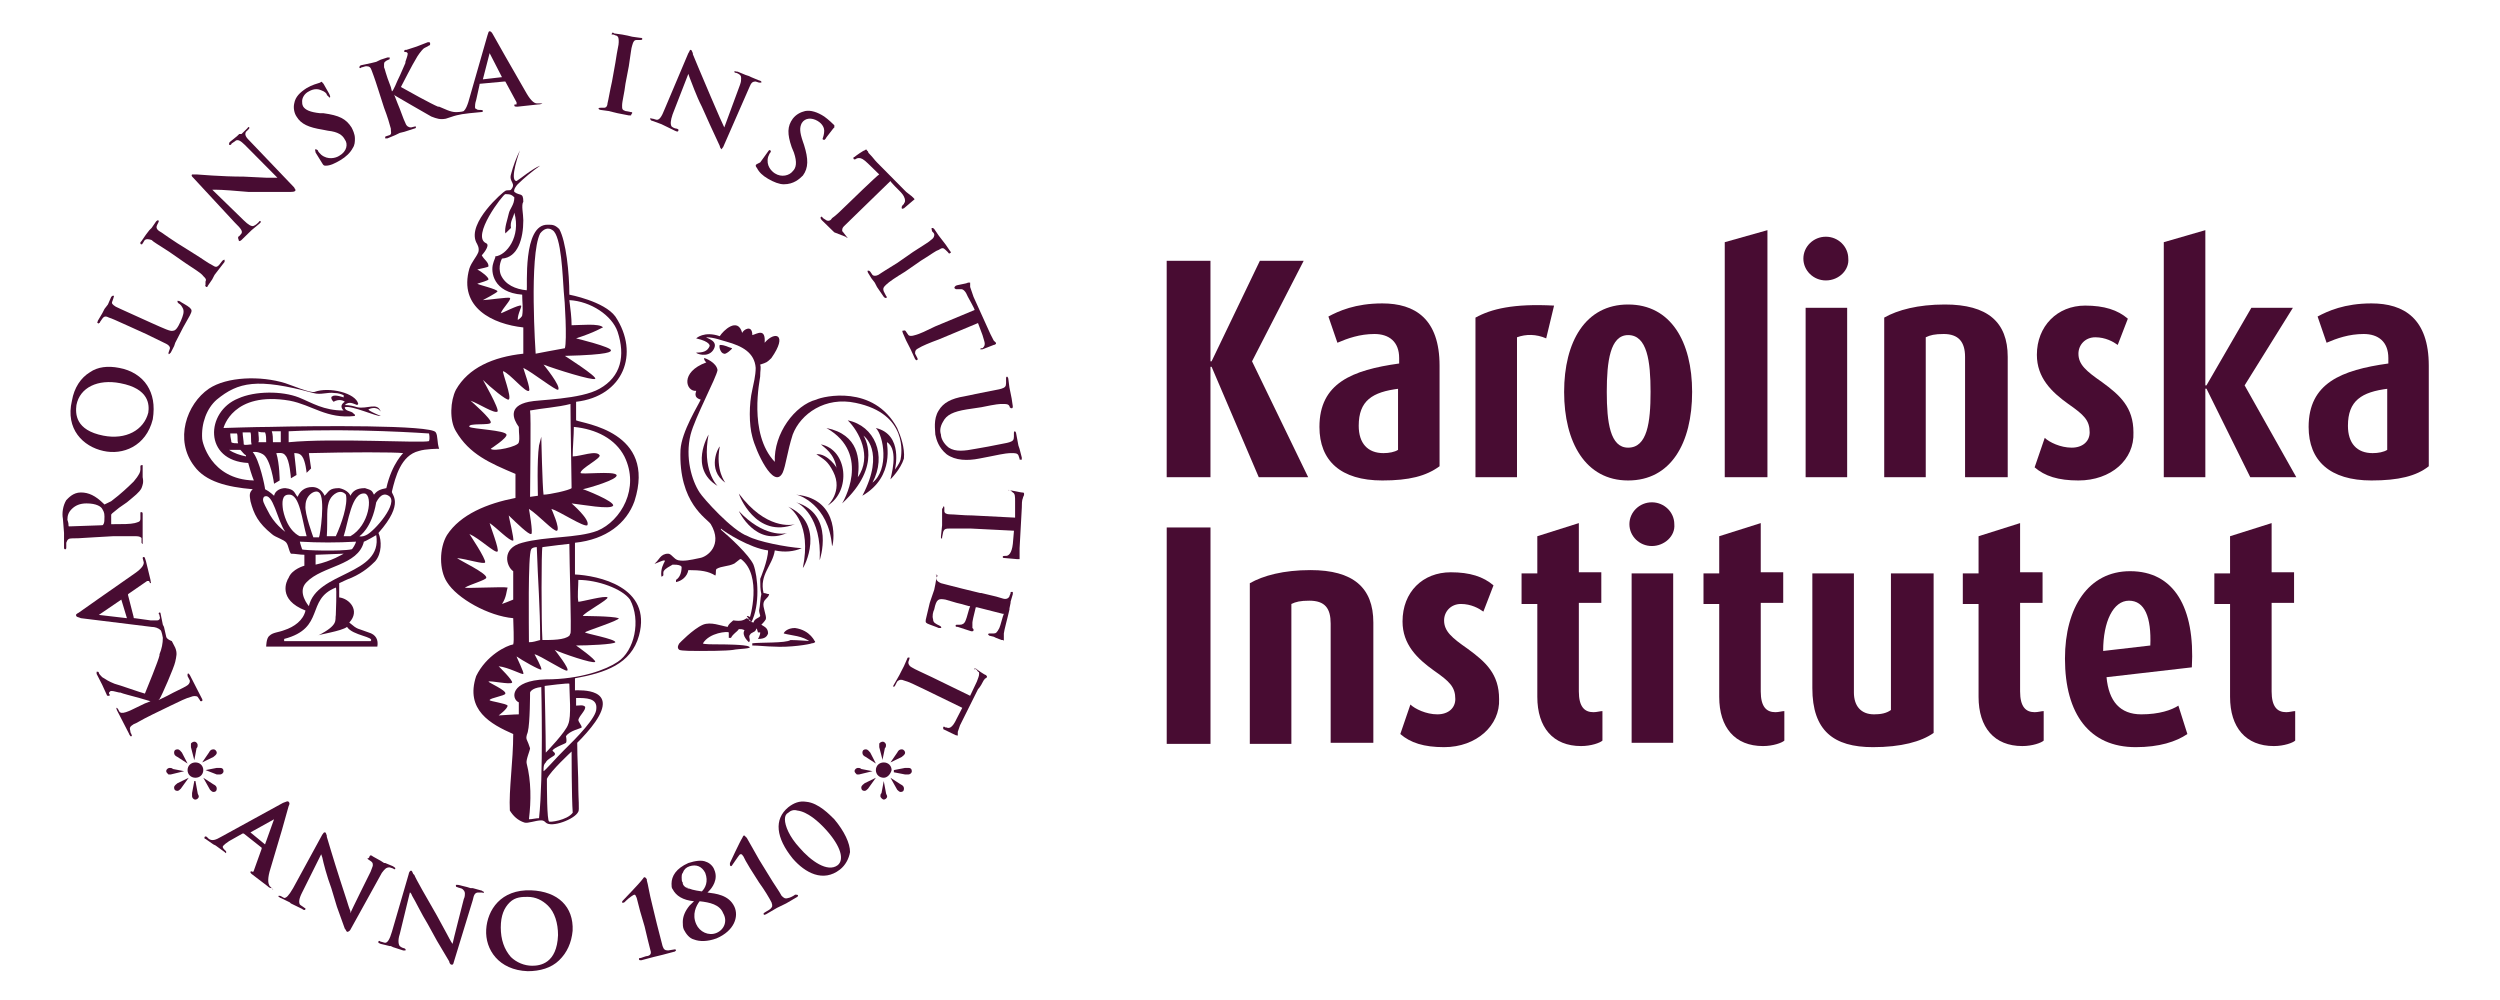 <svg width="80" height="32" viewBox="0 0 80 32" fill="none" xmlns="http://www.w3.org/2000/svg">
<path d="M40.28 15.27L38.771 11.737H38.735V15.27H37.334V8.345H38.735V11.562H38.771L40.316 8.345H41.718L40.065 11.562L41.861 15.27H40.28Z" fill="#480C32"/>
<path d="M44.234 15.375C42.904 15.375 42.222 14.745 42.222 13.661C42.222 12.262 43.264 11.842 44.773 11.632V11.458C44.773 10.933 44.449 10.688 43.982 10.688C43.515 10.688 43.12 10.828 42.797 10.968L42.509 10.129C42.833 9.954 43.371 9.709 44.234 9.709C45.276 9.709 46.066 10.198 46.066 11.702V14.92C45.635 15.235 45.096 15.375 44.234 15.375ZM44.773 12.437C43.91 12.542 43.479 12.822 43.479 13.626C43.479 14.186 43.767 14.5 44.27 14.5C44.449 14.5 44.629 14.465 44.737 14.396V12.437H44.773Z" fill="#480C32"/>
<path d="M49.478 10.828C49.155 10.688 48.832 10.688 48.544 10.793V15.27H47.215V10.164C47.718 9.884 48.437 9.709 49.73 9.779L49.478 10.828Z" fill="#480C32"/>
<path d="M52.1 15.375C50.734 15.375 50.052 14.151 50.052 12.542C50.052 10.933 50.734 9.744 52.1 9.744C53.465 9.744 54.148 10.933 54.148 12.542C54.148 14.186 53.465 15.375 52.1 15.375ZM52.1 10.723C51.525 10.723 51.417 11.562 51.417 12.542C51.417 13.521 51.525 14.325 52.1 14.325C52.711 14.325 52.818 13.521 52.818 12.542C52.818 11.562 52.711 10.723 52.1 10.723Z" fill="#480C32"/>
<path d="M55.192 15.27V7.75L56.558 7.365V15.27H55.192Z" fill="#480C32"/>
<path d="M58.427 8.974C58.031 8.974 57.708 8.659 57.708 8.275C57.708 7.89 58.031 7.575 58.427 7.575C58.822 7.575 59.145 7.89 59.145 8.275C59.181 8.625 58.858 8.974 58.427 8.974ZM57.78 15.27V9.849H59.109V15.27H57.78Z" fill="#480C32"/>
<path d="M62.882 15.27V11.422C62.882 10.933 62.666 10.688 62.199 10.688C61.912 10.688 61.768 10.723 61.624 10.793V15.27H60.295V10.163C60.726 9.919 61.373 9.744 62.235 9.744C63.601 9.744 64.247 10.303 64.247 11.422V15.27H62.882Z" fill="#480C32"/>
<path d="M66.51 15.375C65.863 15.375 65.432 15.235 65.108 14.955L65.432 14.011C65.576 14.151 65.935 14.325 66.294 14.325C66.653 14.325 66.869 14.116 66.869 13.836C66.869 13.451 66.689 13.276 66.186 12.927C65.647 12.542 65.18 12.087 65.18 11.353C65.18 10.443 65.827 9.779 66.725 9.779C67.336 9.779 67.767 9.919 68.091 10.198L67.767 11.038C67.624 10.933 67.372 10.793 67.049 10.793C66.725 10.793 66.51 11.038 66.51 11.318C66.51 11.667 66.761 11.877 67.264 12.227C67.839 12.647 68.27 13.031 68.27 13.836C68.306 14.71 67.552 15.375 66.51 15.375Z" fill="#480C32"/>
<path d="M72.008 15.27L70.607 12.437H70.571V15.27H69.241V7.75L70.571 7.365V12.332H70.607L72.044 9.849H73.373L71.828 12.332L73.481 15.27H72.008Z" fill="#480C32"/>
<path d="M75.888 15.375C74.559 15.375 73.876 14.745 73.876 13.661C73.876 12.262 74.918 11.842 76.427 11.632V11.458C76.427 10.933 76.104 10.688 75.637 10.688C75.169 10.688 74.774 10.828 74.451 10.968L74.163 10.129C74.487 9.954 75.026 9.709 75.888 9.709C76.93 9.709 77.721 10.198 77.721 11.702V14.92C77.325 15.235 76.75 15.375 75.888 15.375ZM76.427 12.437C75.565 12.542 75.134 12.822 75.134 13.626C75.134 14.186 75.421 14.5 75.924 14.5C76.104 14.5 76.283 14.465 76.391 14.396V12.437H76.427Z" fill="#480C32"/>
<path d="M37.335 23.804V16.879H38.736V23.804H37.335Z" fill="#480C32"/>
<path d="M42.581 23.804V19.956C42.581 19.467 42.401 19.222 41.898 19.222C41.611 19.222 41.467 19.257 41.324 19.327V23.804H39.994V18.663C40.425 18.418 41.072 18.243 41.934 18.243C43.3 18.243 43.947 18.802 43.947 19.922V23.769H42.581V23.804Z" fill="#480C32"/>
<path d="M46.211 23.909C45.564 23.909 45.133 23.769 44.81 23.489L45.133 22.545C45.277 22.684 45.636 22.859 45.995 22.859C46.355 22.859 46.57 22.65 46.57 22.37C46.57 21.985 46.391 21.81 45.888 21.46C45.349 21.076 44.881 20.621 44.881 19.887C44.881 18.942 45.528 18.313 46.426 18.313C47.037 18.313 47.468 18.453 47.792 18.732L47.468 19.572C47.325 19.467 47.073 19.327 46.75 19.327C46.426 19.327 46.211 19.572 46.211 19.852C46.211 20.201 46.462 20.411 46.965 20.761C47.54 21.181 47.971 21.565 47.971 22.37C48.007 23.209 47.253 23.909 46.211 23.909Z" fill="#480C32"/>
<path d="M50.595 23.874C49.697 23.874 49.194 23.279 49.194 22.3V19.327H48.69V18.348H49.194V17.159L50.523 16.739V18.313H51.242V19.292H50.523V22.125C50.523 22.615 50.703 22.79 50.99 22.79C51.098 22.79 51.206 22.755 51.278 22.755V23.699C51.206 23.769 50.918 23.874 50.595 23.874Z" fill="#480C32"/>
<path d="M52.859 17.473C52.464 17.473 52.141 17.159 52.141 16.774C52.141 16.389 52.464 16.074 52.859 16.074C53.255 16.074 53.578 16.389 53.578 16.774C53.614 17.159 53.255 17.473 52.859 17.473ZM52.212 23.804V18.348H53.542V23.769H52.212V23.804Z" fill="#480C32"/>
<path d="M56.416 23.874C55.518 23.874 55.015 23.279 55.015 22.3V19.327H54.512V18.348H55.015V17.159L56.344 16.739V18.313H57.063V19.292H56.344V22.125C56.344 22.615 56.524 22.79 56.811 22.79C56.919 22.79 57.027 22.755 57.099 22.755V23.699C57.027 23.769 56.739 23.874 56.416 23.874Z" fill="#480C32"/>
<path d="M59.935 23.909C58.678 23.909 57.995 23.384 57.995 22.02V18.348H59.325V22.16C59.325 22.58 59.54 22.859 59.971 22.859C60.187 22.859 60.367 22.825 60.51 22.72V18.348H61.876V23.454C61.48 23.734 60.834 23.909 59.935 23.909Z" fill="#480C32"/>
<path d="M64.715 23.874C63.817 23.874 63.314 23.279 63.314 22.3V19.327H62.81V18.348H63.314V17.159L64.643 16.739V18.313H65.362V19.292H64.643V22.125C64.643 22.615 64.823 22.79 65.11 22.79C65.218 22.79 65.326 22.755 65.398 22.755V23.699C65.326 23.769 65.038 23.874 64.715 23.874Z" fill="#480C32"/>
<path d="M67.409 21.67C67.48 22.44 67.84 22.859 68.522 22.859C69.097 22.859 69.493 22.72 69.708 22.58L69.996 23.489C69.636 23.734 69.097 23.909 68.343 23.909C66.87 23.909 66.079 22.859 66.079 21.076C66.079 19.432 66.834 18.278 68.163 18.278C69.564 18.278 70.247 19.432 70.139 21.355L67.409 21.67ZM68.127 19.222C67.624 19.222 67.301 19.887 67.301 20.831L68.81 20.656C68.846 19.747 68.63 19.222 68.127 19.222Z" fill="#480C32"/>
<path d="M72.764 23.874C71.865 23.874 71.362 23.279 71.362 22.3V19.327H70.859V18.348H71.362V17.159L72.692 16.739V18.313H73.41V19.292H72.692V22.125C72.692 22.615 72.871 22.79 73.159 22.79C73.267 22.79 73.374 22.755 73.446 22.755V23.699C73.374 23.769 73.087 23.874 72.764 23.874Z" fill="#480C32"/>
<path fill-rule="evenodd" clip-rule="evenodd" d="M13.944 13.836C13.836 13.591 10.027 13.626 8.626 13.661C8.195 13.661 7.153 13.696 7.153 13.696C7.153 13.696 7.44 12.507 9.273 12.822C9.991 12.961 10.458 13.416 11.357 13.311C11.357 13.241 11.357 13.276 11.321 13.241C11.249 13.136 11.033 13.171 11.033 13.031C11.249 12.961 12.075 13.346 12.183 13.311C11.68 13.101 11.824 13.101 11.788 13.101C11.788 13.101 12.039 12.961 12.183 13.171C12.075 12.857 11.752 13.101 11.429 13.031C11.321 12.996 11.177 12.961 11.033 12.961C11.177 12.822 11.321 12.927 11.429 12.961C11.464 12.927 11.464 12.927 11.464 12.927C11.393 12.577 10.53 12.367 10.063 12.542C9.919 12.577 9.345 12.332 9.129 12.262C8.339 12.017 7.261 12.052 6.686 12.437C5.967 12.927 5.572 14.081 6.219 14.92C6.578 15.41 7.261 15.585 8.087 15.655C7.979 15.759 7.979 15.829 8.015 16.039C8.123 16.459 8.267 16.739 8.698 17.089C8.806 17.194 9.093 17.264 9.165 17.368C9.237 17.473 9.237 17.613 9.309 17.718C9.452 17.718 9.596 17.753 9.74 17.753C9.74 17.788 9.74 18.103 9.74 18.103C9.74 18.103 9.345 18.208 9.237 18.488C9.165 18.593 8.877 19.187 9.776 19.537C9.704 19.852 9.416 20.061 9.093 20.166C8.913 20.236 8.734 20.236 8.626 20.341C8.518 20.411 8.518 20.691 8.518 20.691C9.704 20.691 10.89 20.691 12.075 20.691C12.111 20.481 12.039 20.306 11.788 20.236C11.429 20.096 11.464 20.166 11.177 19.922C11.536 19.537 11.177 19.152 10.854 19.117C10.854 18.977 10.854 18.663 10.854 18.663C10.854 18.663 11.141 18.523 11.249 18.488C11.644 18.313 11.86 18.103 12.004 17.963C12.219 17.718 12.219 17.298 12.111 17.054C12.974 16.074 12.507 15.829 12.542 15.725C12.65 15.27 12.83 14.57 13.405 14.431C13.62 14.361 14.016 14.361 14.052 14.361C13.98 14.151 14.016 13.941 13.944 13.836ZM8.985 13.801V14.151H8.734C8.734 14.046 8.734 13.906 8.698 13.801H8.985ZM8.482 13.836C8.518 13.906 8.518 14.046 8.518 14.151H8.267C8.303 14.081 8.267 13.941 8.267 13.801C8.267 13.836 8.446 13.836 8.482 13.836ZM7.764 13.836C7.835 13.836 7.979 13.836 8.015 13.836C8.051 13.941 8.015 14.081 8.051 14.221C7.979 14.221 7.835 14.256 7.8 14.221C7.8 14.116 7.764 13.941 7.764 13.836ZM7.368 13.871C7.44 13.871 7.512 13.871 7.584 13.871C7.62 13.976 7.584 14.081 7.62 14.186C7.548 14.186 7.44 14.186 7.404 14.151C7.404 14.081 7.368 14.011 7.368 13.871ZM7.692 14.396C7.764 14.466 7.8 14.535 7.871 14.57V14.605C7.692 14.57 7.476 14.5 7.332 14.396H7.692ZM6.47 14.046C6.434 13.556 6.614 13.066 6.937 12.787C7.62 12.227 8.231 12.087 10.027 12.577C10.279 12.647 10.458 12.542 10.71 12.577C10.818 12.577 10.925 12.612 10.997 12.647C10.997 12.682 10.997 12.717 10.997 12.717C10.997 12.717 10.71 12.612 10.638 12.682C10.602 12.682 10.566 12.752 10.674 12.857C10.854 12.752 10.997 12.822 11.033 12.857C10.818 12.996 10.997 13.136 10.997 13.136C10.351 13.136 9.991 12.892 9.56 12.717C9.021 12.507 8.159 12.507 7.62 12.752C6.578 13.171 6.506 14.745 7.943 14.815C7.979 14.955 8.051 15.2 8.123 15.375C6.722 15.34 6.47 14.116 6.47 14.046ZM9.129 17.019C9.093 16.984 8.77 16.774 8.554 16.319C8.446 16.109 8.374 16.004 8.446 15.899C8.734 15.725 8.877 16.669 9.129 17.019ZM9.057 16.319C9.021 16.074 9.021 15.829 9.237 15.829C9.596 15.794 9.668 16.669 9.812 17.159C9.848 17.159 9.596 17.159 9.596 17.159C9.596 17.159 9.201 17.019 9.057 16.319ZM9.776 16.179C9.776 15.829 10.099 15.655 10.207 15.759C10.422 15.899 10.243 17.159 10.207 17.194C10.135 17.194 10.027 17.194 10.027 17.194C10.027 17.194 9.74 16.424 9.776 16.179ZM9.668 17.578C9.668 17.578 9.596 17.368 9.596 17.333C10.207 17.368 10.782 17.368 11.393 17.333C11.393 17.368 11.285 17.578 11.249 17.578C10.925 17.648 9.668 17.613 9.668 17.578ZM10.746 17.159H10.458C10.494 16.599 10.422 16.214 10.566 15.969C10.638 15.829 10.89 15.62 11.069 15.829C11.141 16.144 10.925 16.774 10.746 17.159ZM11.68 15.794C11.932 15.864 11.824 16.809 11.213 17.159C11.177 17.159 11.033 17.159 10.997 17.159C11.141 16.739 11.249 15.725 11.68 15.794ZM10.997 17.718C10.997 17.718 10.602 17.963 10.099 18.068C10.099 17.963 10.099 17.753 10.099 17.753L10.997 17.718ZM11.105 20.061C11.285 20.341 12.004 20.376 11.86 20.516C10.89 20.516 9.093 20.516 9.093 20.516C9.093 20.516 9.093 20.481 9.093 20.446C10.422 20.096 9.776 19.187 10.746 18.802C10.782 18.802 10.746 19.677 10.746 19.677C10.71 19.852 10.854 19.991 10.171 20.341C10.171 20.306 10.925 20.201 11.105 20.061ZM9.884 19.397C9.884 19.397 9.488 18.942 9.812 18.628C10.315 18.103 11.464 18.103 11.644 17.333C11.68 17.333 12.039 17.124 12.039 17.124C12.255 18.418 10.135 18.278 9.884 19.397ZM11.716 17.124C11.572 17.194 11.5 17.159 11.5 17.159C11.5 17.159 11.896 16.914 12.039 16.074C12.183 15.794 12.327 15.794 12.435 15.864C12.794 16.074 11.967 17.019 11.716 17.124ZM12.363 15.62C12.183 15.655 12.075 15.69 11.967 15.829C11.896 15.69 11.896 15.69 11.68 15.62C11.393 15.62 11.285 15.725 11.213 15.864C11.177 15.759 11.033 15.655 10.854 15.62C10.53 15.62 10.53 15.725 10.387 15.864C10.387 15.864 10.279 15.585 9.991 15.585C9.74 15.585 9.596 15.725 9.524 15.899C9.416 15.794 9.452 15.655 9.129 15.62C8.985 15.62 8.806 15.69 8.77 15.864C8.77 15.864 8.626 15.725 8.482 15.655C8.482 15.585 8.303 14.71 8.087 14.466C8.087 14.466 8.231 14.431 8.41 14.535C8.662 14.675 8.77 15.48 8.77 15.48L8.949 15.375C8.949 15.375 8.949 14.85 8.842 14.5C8.913 14.5 9.057 14.466 9.129 14.57C9.273 14.71 9.309 15.305 9.309 15.305L9.488 15.2C9.488 15.2 9.452 14.78 9.416 14.5C9.488 14.5 9.596 14.5 9.668 14.605C9.776 14.745 9.812 15.13 9.812 15.13L9.955 14.99C9.955 14.99 9.919 14.745 9.884 14.5C11.141 14.466 12.65 14.466 12.902 14.5C12.938 14.466 12.542 14.815 12.363 15.62ZM13.728 14.116C13.477 14.186 10.674 14.011 9.237 14.151V13.801C11.285 13.696 13.728 13.871 13.728 13.871C13.728 13.871 13.764 14.011 13.728 14.116Z" fill="#480C32"/>
<path fill-rule="evenodd" clip-rule="evenodd" d="M28.709 13.696C27.954 12.297 26.337 12.682 26.122 12.787C25.439 12.961 24.757 13.871 24.793 14.78C23.93 13.871 24.325 12.122 24.325 12.052C24.325 11.842 24.361 11.772 24.325 11.667C24.541 11.597 24.541 11.597 24.685 11.457C25.224 10.688 24.793 10.583 24.469 10.968C24.505 10.478 24.218 10.688 24.074 10.723C24.074 10.373 23.786 10.548 23.75 10.653C23.607 10.129 23.14 10.583 23.032 10.758C22.529 10.583 22.277 10.828 22.277 10.828C22.744 10.933 22.709 11.073 22.709 11.073C22.637 11.248 22.493 11.283 22.277 11.283C22.277 11.318 22.637 11.457 22.816 11.213C23.032 10.898 22.601 10.828 22.601 10.793C22.852 10.793 23.104 10.898 23.247 10.933C23.75 11.073 24.146 11.283 24.182 11.772C24.182 12.017 24.11 12.297 24.074 12.472C23.966 12.927 23.966 13.591 24.074 13.976C24.182 14.43 24.757 15.69 25.044 15.13C25.152 14.885 25.188 14.465 25.367 13.906C25.619 13.241 26.409 12.682 27.38 12.892C29.068 13.241 28.853 14.535 28.817 14.71C28.781 14.85 28.637 15.025 28.637 15.025C28.637 15.025 28.925 13.906 28.026 13.696C28.278 13.941 28.457 15.025 27.919 15.445C28.386 14.57 27.99 13.626 27.128 13.451C27.487 13.801 27.919 14.605 27.451 15.27C27.523 14.71 27.487 13.906 26.445 13.696C27.919 14.535 26.948 16.109 26.948 16.109C28.278 14.885 27.631 13.941 27.631 13.941C27.631 13.941 28.35 14.43 27.595 15.864C28.673 15.235 28.35 14.151 28.386 14.151C28.781 14.395 28.493 15.305 28.493 15.34C28.493 15.34 28.817 15.025 28.925 14.675C28.96 14.325 28.817 13.941 28.709 13.696Z" fill="#480C32"/>
<path fill-rule="evenodd" clip-rule="evenodd" d="M23.175 11.318C23.212 11.353 23.427 11.178 23.427 11.143C23.283 11.108 23.212 11.038 23.032 11.038C22.996 11.108 23.068 11.318 23.175 11.318Z" fill="#480C32"/>
<path fill-rule="evenodd" clip-rule="evenodd" d="M24.255 20.236H24.327C24.327 20.341 24.255 20.446 24.255 20.446C24.47 20.446 24.542 20.376 24.578 20.271C24.578 20.096 24.47 20.061 24.363 19.991C24.363 19.991 24.47 19.887 24.506 19.817C24.542 19.712 24.399 19.432 24.434 19.292C24.47 19.152 24.578 19.152 24.614 19.012C24.542 19.012 24.506 18.977 24.434 18.977C24.291 18.383 24.722 18.103 24.794 17.613C25.117 17.683 25.405 17.648 25.656 17.543C25.153 17.508 24.255 17.333 23.931 17.158C23.428 16.984 22.494 15.934 22.387 15.759C22.135 15.375 21.919 14.64 22.099 13.906C22.243 13.346 22.925 12.087 22.961 11.842C22.925 11.597 22.566 11.457 22.53 11.457C22.53 11.527 22.566 11.562 22.602 11.597C21.74 11.912 21.955 12.542 22.279 12.507C22.279 12.542 22.171 12.717 22.422 12.787C22.351 12.961 21.812 13.801 21.776 14.395C21.704 16.109 22.638 16.599 22.746 16.774C23.141 17.438 22.638 17.823 22.387 17.858C22.063 17.928 21.883 17.963 21.704 17.928C21.56 17.893 21.488 17.718 21.38 17.718C21.129 17.718 21.093 17.928 20.949 18.033C20.949 18.068 21.308 17.858 21.273 17.963C21.237 18.033 21.129 18.208 21.165 18.453C21.273 18.418 21.201 18.383 21.237 18.278C21.308 18.173 21.416 18.138 21.524 18.068C21.596 18.068 21.704 18.068 21.776 18.103L21.812 18.138C21.812 18.348 21.74 18.488 21.632 18.557V18.627C21.812 18.592 21.991 18.453 22.027 18.243C22.422 18.243 22.674 18.278 22.89 18.418C22.925 18.348 22.89 18.278 22.925 18.208C23.105 18.103 23.285 18.138 23.5 18.033C23.536 17.998 23.644 17.928 23.68 17.893H23.716C24.399 18.418 24.003 19.782 23.967 19.852C24.039 19.887 24.039 19.887 24.039 19.887C24.039 19.887 24.039 19.887 24.039 19.922C24.327 19.362 24.255 18.453 24.111 18.068C23.967 17.753 23.357 17.193 23.069 16.949V16.914C23.177 17.018 24.003 17.543 24.578 17.613C24.578 17.928 24.327 18.523 24.327 18.523C24.327 18.697 24.327 18.872 24.363 19.012C24.327 19.152 24.327 19.362 24.291 19.537C24.291 19.607 24.327 19.677 24.327 19.712C24.291 19.782 24.147 19.782 24.111 19.922C24.075 19.922 24.039 19.887 24.003 19.852C23.967 19.817 23.895 19.782 23.895 19.782C23.788 19.852 23.716 19.887 23.464 19.852C23.392 19.922 23.321 19.956 23.285 20.061C23.069 20.026 22.746 19.887 22.494 19.991C22.171 20.131 21.74 20.586 21.74 20.586C21.74 20.586 21.632 20.726 21.74 20.796C21.812 20.831 22.207 20.831 22.387 20.831C22.53 20.831 23.249 20.831 23.464 20.796C23.608 20.761 24.111 20.761 23.967 20.691C23.86 20.621 23.105 20.621 23.105 20.621C22.818 20.621 22.494 20.621 22.494 20.586C22.71 20.236 23.285 20.201 23.321 20.236C23.321 20.236 23.321 20.306 23.321 20.411H23.392C23.464 20.271 23.572 20.236 23.644 20.131C23.716 20.131 23.752 20.131 23.824 20.166C23.716 20.341 23.967 20.551 23.967 20.551C24.039 20.481 23.931 20.376 24.003 20.306C24.039 20.236 24.147 20.236 24.183 20.166C24.219 20.061 24.219 20.131 24.255 20.236Z" fill="#480C32"/>
<path fill-rule="evenodd" clip-rule="evenodd" d="M26.124 14.535C26.375 14.71 26.483 14.745 26.663 15.095C26.986 15.724 26.483 16.179 26.483 16.179C27.238 15.724 27.13 14.395 26.268 14.22C26.375 14.325 26.699 14.5 26.771 14.99C26.807 14.99 26.483 14.5 26.124 14.535Z" fill="#480C32"/>
<path fill-rule="evenodd" clip-rule="evenodd" d="M22.962 15.55C22.926 15.515 22.459 15.025 22.674 13.906C22.674 13.906 22.027 14.99 22.962 15.55Z" fill="#480C32"/>
<path fill-rule="evenodd" clip-rule="evenodd" d="M25.188 17.054C25.116 17.088 24.433 17.194 23.643 16.354C23.643 16.354 24.181 17.508 25.188 17.054Z" fill="#480C32"/>
<path fill-rule="evenodd" clip-rule="evenodd" d="M23.643 15.794C23.643 15.829 24.181 17.263 25.439 16.774C25.331 16.809 24.505 16.949 23.643 15.794Z" fill="#480C32"/>
<path fill-rule="evenodd" clip-rule="evenodd" d="M25.224 16.214C25.331 16.284 25.978 16.774 25.691 18.173C25.727 18.173 26.445 16.774 25.224 16.214Z" fill="#480C32"/>
<path fill-rule="evenodd" clip-rule="evenodd" d="M25.476 16.074C25.583 16.109 26.302 16.529 26.23 17.928C26.23 17.928 26.733 16.459 25.476 16.074Z" fill="#480C32"/>
<path fill-rule="evenodd" clip-rule="evenodd" d="M25.476 15.829C25.547 15.829 26.518 16.144 26.625 17.473C26.661 17.508 26.949 15.969 25.476 15.829Z" fill="#480C32"/>
<path fill-rule="evenodd" clip-rule="evenodd" d="M23.212 15.445C23.212 15.445 22.888 15.06 23.032 14.29C22.996 14.29 22.601 15.025 23.212 15.445Z" fill="#480C32"/>
<path fill-rule="evenodd" clip-rule="evenodd" d="M25.439 20.096C25.188 20.096 25.08 20.236 25.08 20.271C25.332 20.341 25.691 20.341 25.942 20.551C26.014 20.551 26.086 20.551 26.086 20.551C26.086 20.551 25.942 20.166 25.439 20.096Z" fill="#480C32"/>
<path fill-rule="evenodd" clip-rule="evenodd" d="M24.073 20.586V20.656C24.253 20.656 24.576 20.691 24.756 20.691C25.259 20.726 25.906 20.621 25.978 20.586C26.049 20.586 26.085 20.551 26.085 20.516C25.834 20.516 25.546 20.481 25.295 20.481C25.151 20.586 24.325 20.551 24.073 20.586Z" fill="#480C32"/>
<path fill-rule="evenodd" clip-rule="evenodd" d="M23.931 19.712H23.895L23.967 19.817H24.003H24.038L24.003 19.747L23.931 19.712Z" fill="#480C32"/>
<path fill-rule="evenodd" clip-rule="evenodd" d="M18.399 18.383C18.399 18.068 18.399 17.683 18.399 17.368C19.405 17.263 20.052 16.739 20.303 16.039C21.022 13.801 18.651 13.556 18.435 13.451C18.435 13.241 18.435 13.066 18.435 12.857C19.944 12.682 20.483 11.318 19.692 10.129C19.333 9.639 18.219 9.429 18.219 9.429C18.219 8.729 18.112 7.715 17.896 7.33C17.752 7.191 17.68 7.191 17.537 7.191C16.71 7.156 16.89 9.219 16.854 9.289C16.495 9.254 16.171 9.114 16.028 8.799C15.92 8.52 16.064 8.275 16.064 8.275C16.567 8.24 16.746 7.645 16.746 7.051C16.746 6.841 16.674 6.561 16.746 6.456C16.746 6.141 16.638 6.281 16.459 6.141C16.423 6.071 16.531 5.931 16.567 5.896C16.782 5.687 17.034 5.477 17.285 5.302C17.07 5.372 16.602 5.757 16.531 5.792C16.279 5.792 16.638 4.812 16.638 4.812C16.531 5.022 16.423 5.302 16.351 5.582C16.279 5.827 16.531 5.862 16.351 6.071C16.315 6.106 16.243 6.071 16.171 6.106C16.099 6.141 14.95 7.121 15.237 7.75C15.273 7.82 15.345 7.925 15.309 8.065C15.237 8.24 15.093 8.38 15.021 8.59C14.662 9.849 15.776 10.373 16.746 10.478C16.746 10.478 16.746 11.038 16.746 11.318C15.776 11.422 14.986 11.772 14.59 12.472C14.411 12.822 14.375 13.451 14.59 13.801C15.021 14.535 15.668 14.815 16.495 15.165C16.495 15.34 16.495 15.899 16.495 15.934C15.596 16.109 14.734 16.459 14.303 17.123C14.051 17.543 14.051 18.243 14.303 18.627C14.626 19.152 15.632 19.712 16.423 19.782C16.423 19.956 16.459 20.516 16.423 20.621C16.207 20.656 15.56 20.971 15.237 21.635C14.878 22.72 15.704 23.174 16.423 23.489C16.423 24.363 16.279 25.273 16.315 25.937C16.423 26.112 16.567 26.252 16.782 26.322C16.89 26.357 17.141 26.252 17.321 26.252C17.393 26.252 17.429 26.287 17.465 26.322C17.645 26.497 18.399 26.217 18.507 25.972C18.543 25.937 18.507 25.483 18.507 25.273C18.507 24.748 18.471 24.293 18.471 23.769C18.651 23.594 18.902 23.314 19.046 23.104C19.8 22.02 18.579 22.09 18.399 22.09C18.399 21.95 18.399 21.845 18.399 21.705C19.369 21.53 20.196 21.25 20.447 20.341C20.878 18.767 19.118 18.418 18.399 18.383ZM17.285 7.47C17.393 7.33 17.537 7.261 17.68 7.365C17.968 7.54 18.004 8.869 18.04 9.324C18.076 9.604 18.148 10.898 18.076 11.143C17.86 11.178 17.141 11.318 17.141 11.318C17.141 11.318 16.926 8.17 17.285 7.47ZM16.567 10.233C16.567 10.024 16.71 9.814 16.674 9.779C16.602 9.744 16.064 10.024 16.028 10.024C16.064 9.884 16.387 9.569 16.315 9.534C16.279 9.499 15.596 9.604 15.453 9.604C15.453 9.604 15.92 9.359 15.92 9.324C15.92 9.254 15.309 9.114 15.273 9.079C15.381 9.044 15.632 8.974 15.632 8.939C15.632 8.869 15.417 8.694 15.273 8.625C15.381 8.59 15.632 8.555 15.632 8.52C15.632 8.38 15.489 8.31 15.417 8.17C15.417 8.17 15.704 7.855 15.56 7.785C15.057 7.575 16.099 6.211 16.171 6.211C16.351 6.211 16.387 6.246 16.459 6.316C16.459 6.561 16.315 6.666 16.279 6.841C16.243 7.016 16.135 7.295 16.171 7.47C16.243 7.4 16.279 7.365 16.351 7.295C16.315 7.086 16.423 6.981 16.459 6.806C16.674 7.575 16.207 8.17 15.848 8.205V8.24C15.776 8.415 15.812 8.345 15.776 8.45C15.704 8.694 15.776 9.359 16.71 9.429C16.71 9.674 16.746 9.884 16.71 10.094C16.71 10.129 16.602 10.233 16.567 10.233ZM15.704 14.36C15.704 14.36 16.243 14.011 16.207 13.906C16.171 13.766 15.129 13.731 15.021 13.661C14.95 13.521 15.704 13.626 15.704 13.521C15.74 13.416 15.057 12.822 15.057 12.822C15.345 12.927 15.812 13.241 15.92 13.171C15.992 13.101 15.453 12.157 15.453 12.157C15.704 12.402 16.207 12.822 16.279 12.787C16.387 12.717 16.064 11.912 16.099 11.877C16.315 11.947 16.818 12.577 16.926 12.507C16.998 12.472 16.746 11.807 16.746 11.772C17.034 11.912 17.788 12.507 17.86 12.472C17.968 12.367 17.393 11.667 17.393 11.667C17.752 11.807 18.974 12.192 19.046 12.122C19.118 12.052 18.076 11.388 18.076 11.388C19.549 11.353 19.549 11.248 19.549 11.213C19.585 11.108 18.435 10.828 18.435 10.828C19.082 10.618 19.261 10.478 19.297 10.478C19.189 10.338 18.543 10.408 18.291 10.408C18.291 10.163 18.255 9.884 18.219 9.604C18.902 9.639 19.585 10.094 19.764 10.618C20.016 11.388 19.872 12.052 19.189 12.437C18.579 12.787 17.213 12.787 16.926 12.857C16.243 12.996 16.423 13.416 16.602 13.661C16.602 13.906 16.638 14.011 16.602 14.151C16.602 14.29 15.776 14.465 15.704 14.36ZM17.213 15.864C17.177 15.864 16.998 15.899 16.962 15.899C16.962 15.34 16.998 13.311 16.962 13.136C17.321 13.066 17.86 13.031 18.255 12.927C18.255 13.486 18.291 15.48 18.291 15.62C18.219 15.69 17.573 15.829 17.393 15.829C17.357 15.585 17.321 13.976 17.321 13.976L17.249 14.255C17.177 14.745 17.213 15.829 17.213 15.864ZM16.064 19.327C16.207 19.117 16.207 18.907 16.243 18.802C16.099 18.767 14.878 18.837 14.878 18.802C15.057 18.697 15.56 18.557 15.56 18.488C15.596 18.348 14.698 17.928 14.626 17.858C14.95 17.893 15.489 18.068 15.524 17.998C15.56 17.893 15.021 17.088 15.021 17.088C15.345 17.228 15.848 17.718 15.92 17.648C15.992 17.613 15.668 16.774 15.668 16.739C15.884 16.879 16.315 17.333 16.423 17.298C16.459 17.263 16.279 16.529 16.279 16.494C16.531 16.739 16.926 17.123 16.998 17.088C17.07 17.088 16.926 16.284 16.926 16.284C17.249 16.494 17.716 17.018 17.824 16.984C17.932 16.914 17.645 16.284 17.645 16.284C17.896 16.354 18.686 16.879 18.794 16.809C18.902 16.634 18.291 16.109 18.291 16.109C18.615 16.144 19.549 16.319 19.621 16.179C19.657 16.039 18.686 15.655 18.651 15.655C18.83 15.62 19.8 15.34 19.729 15.2C19.657 15.06 18.543 15.2 18.579 15.13C18.579 14.99 19.225 14.675 19.189 14.57C19.082 14.395 18.579 14.605 18.327 14.605C18.327 14.29 18.363 13.941 18.363 13.661C19.082 13.731 19.692 14.046 19.98 14.605C20.483 15.62 19.872 16.669 19.118 16.984C18.471 17.228 17.465 17.158 16.71 17.368C16.028 17.543 16.207 18.138 16.423 18.278V19.187C16.351 19.222 16.064 19.327 16.064 19.327ZM18.255 20.271C18.219 20.306 18.255 20.306 18.219 20.341C18.076 20.481 17.645 20.481 17.357 20.481C17.321 19.887 17.321 17.613 17.357 17.508C17.608 17.473 18.183 17.403 18.219 17.403C18.219 17.893 18.291 20.201 18.255 20.271ZM17.285 20.481C17.141 20.516 17.07 20.551 16.926 20.551C16.926 20.096 16.89 17.753 16.998 17.578C17.034 17.508 17.177 17.508 17.177 17.508C17.213 18.627 17.285 19.397 17.285 20.481ZM17.249 26.182C17.141 26.182 17.034 26.217 16.926 26.217C16.998 25.622 16.998 24.993 16.854 24.433C16.818 24.328 16.962 24.014 16.962 23.944C16.926 23.839 16.89 23.734 16.854 23.664C16.818 23.559 16.89 23.454 16.89 23.419C16.962 23.139 16.962 22.16 16.962 22.16C16.962 22.16 16.998 22.02 17.321 21.985C17.321 21.985 17.393 24.853 17.249 26.182ZM17.573 26.287C17.501 26.287 17.501 25.168 17.501 24.923C17.608 24.678 18.291 24.049 18.291 24.049C18.291 24.049 18.291 25.517 18.327 26.007C18.148 26.252 17.573 26.322 17.573 26.287ZM18.615 23.279C18.615 23.209 18.507 23.104 18.507 23.034C18.543 22.894 18.758 22.72 18.722 22.614C18.651 22.545 18.543 22.58 18.435 22.58C18.435 22.475 18.435 22.44 18.435 22.335C18.758 22.335 19.118 22.335 19.082 22.684C19.082 22.964 18.471 23.594 18.04 24.014C17.824 24.223 17.429 24.678 17.393 24.678C17.393 24.538 17.393 24.468 17.465 24.398C17.501 24.293 17.752 24.188 17.752 24.153C17.788 24.084 17.68 24.049 17.68 24.014C17.752 23.909 18.076 23.804 18.112 23.769C18.148 23.699 18.112 23.594 18.112 23.559C18.219 23.384 18.579 23.314 18.615 23.279ZM17.429 21.95C17.429 21.95 18.219 21.845 18.219 21.88C18.219 22.195 18.291 22.929 18.183 23.174C18.112 23.419 17.465 24.084 17.465 24.084C17.465 23.559 17.429 21.95 17.429 21.95ZM19.764 21.181C19.405 21.425 18.579 21.74 17.465 21.74C16.315 21.775 16.351 22.37 16.602 22.475C16.602 22.684 16.602 22.58 16.602 22.859C16.459 22.859 15.992 22.894 15.956 22.894C15.956 22.894 16.243 22.684 16.243 22.58C16.207 22.51 15.668 22.44 15.668 22.405C15.668 22.335 16.171 22.265 16.171 22.195C16.207 22.09 15.632 21.845 15.632 21.81C15.704 21.775 16.315 21.915 16.387 21.845C16.423 21.775 15.956 21.32 15.956 21.32C16.279 21.355 16.71 21.6 16.746 21.565C16.782 21.53 16.531 21.041 16.531 21.006C16.674 21.111 17.285 21.46 17.321 21.425C17.357 21.39 17.105 20.936 17.105 20.936C17.285 20.971 18.076 21.495 18.148 21.46C18.255 21.425 17.752 20.796 17.752 20.796C17.968 20.901 18.974 21.25 19.046 21.181C19.082 21.111 18.435 20.656 18.435 20.656C18.794 20.656 19.657 20.621 19.692 20.551C19.692 20.446 18.722 20.271 18.722 20.236C18.722 20.201 19.836 19.852 19.8 19.782C19.585 19.712 18.686 19.712 18.651 19.712C18.686 19.607 19.477 19.187 19.441 19.117C19.369 19.047 18.615 19.257 18.507 19.257C18.471 19.082 18.507 18.767 18.507 18.557C19.118 18.557 19.908 18.837 20.16 19.187C20.519 19.852 20.303 20.831 19.764 21.181Z" fill="#480C32"/>
<path d="M5.894 24.678L5.463 24.783C5.427 24.783 5.427 24.783 5.391 24.783C5.355 24.748 5.319 24.713 5.319 24.678C5.319 24.608 5.391 24.573 5.427 24.573C5.463 24.573 5.499 24.573 5.535 24.608L5.894 24.678ZM6.002 24.433L5.679 24.223C5.607 24.188 5.571 24.153 5.571 24.084C5.571 24.014 5.607 23.979 5.679 23.979C5.751 23.979 5.786 24.049 5.822 24.084L6.002 24.433ZM6.038 24.888L5.786 25.238C5.751 25.273 5.715 25.308 5.679 25.308C5.607 25.308 5.571 25.273 5.571 25.203C5.571 25.133 5.643 25.098 5.679 25.063L6.038 24.888ZM6.254 24.888C6.11 24.888 6.002 24.783 6.002 24.643C6.002 24.503 6.11 24.398 6.254 24.398C6.397 24.398 6.505 24.503 6.505 24.643C6.505 24.783 6.397 24.888 6.254 24.888ZM6.218 24.328L6.11 23.909C6.11 23.874 6.11 23.839 6.11 23.804C6.11 23.769 6.182 23.734 6.218 23.734C6.289 23.734 6.325 23.804 6.325 23.839C6.325 23.874 6.325 23.909 6.289 23.944L6.218 24.328ZM6.254 24.993L6.325 25.378C6.325 25.413 6.361 25.448 6.361 25.483C6.361 25.552 6.289 25.587 6.254 25.587C6.182 25.587 6.146 25.517 6.146 25.483C6.146 25.448 6.146 25.413 6.146 25.378L6.218 24.993H6.254ZM6.469 24.398L6.685 24.084C6.721 24.014 6.757 23.979 6.828 23.979C6.9 23.979 6.936 24.049 6.936 24.084C6.936 24.153 6.864 24.188 6.828 24.223L6.469 24.398ZM6.505 24.888L6.828 25.098C6.9 25.133 6.936 25.168 6.936 25.238C6.936 25.308 6.9 25.343 6.828 25.343C6.793 25.343 6.757 25.308 6.721 25.273L6.505 24.888ZM6.577 24.643L6.936 24.573C6.972 24.573 7.008 24.573 7.044 24.573C7.116 24.573 7.152 24.608 7.152 24.678C7.152 24.748 7.08 24.783 7.044 24.783C7.008 24.783 6.972 24.783 6.936 24.783L6.577 24.643Z" fill="#480C32"/>
<path d="M27.921 24.678L27.489 24.783C27.453 24.783 27.453 24.783 27.418 24.783C27.382 24.748 27.346 24.713 27.346 24.678C27.346 24.608 27.418 24.573 27.453 24.573C27.489 24.573 27.525 24.573 27.561 24.608L27.921 24.678ZM28.028 24.433L27.705 24.223C27.633 24.188 27.597 24.153 27.597 24.084C27.597 24.014 27.633 23.979 27.705 23.979C27.777 23.979 27.813 24.049 27.849 24.084L28.028 24.433ZM28.028 24.888L27.777 25.238C27.741 25.273 27.705 25.308 27.669 25.308C27.597 25.308 27.561 25.273 27.561 25.203C27.561 25.133 27.633 25.098 27.669 25.063L28.028 24.888ZM28.28 24.888C28.136 24.888 28.028 24.783 28.028 24.643C28.028 24.503 28.136 24.398 28.28 24.398C28.424 24.398 28.531 24.503 28.531 24.643C28.495 24.783 28.388 24.888 28.28 24.888ZM28.244 24.328L28.136 23.909C28.136 23.874 28.136 23.839 28.136 23.804C28.136 23.769 28.208 23.734 28.244 23.734C28.316 23.734 28.352 23.804 28.352 23.839C28.352 23.874 28.352 23.909 28.316 23.944L28.244 24.293V24.328ZM28.28 24.993L28.352 25.378C28.352 25.413 28.388 25.448 28.388 25.483C28.388 25.552 28.316 25.587 28.28 25.587C28.244 25.587 28.172 25.517 28.172 25.483C28.172 25.448 28.172 25.413 28.208 25.378L28.28 24.993ZM28.495 24.398L28.711 24.084C28.747 24.014 28.783 23.979 28.855 23.979C28.927 23.979 28.963 24.049 28.963 24.084C28.963 24.153 28.891 24.188 28.855 24.223L28.495 24.398ZM28.495 24.888L28.819 25.098C28.891 25.133 28.927 25.168 28.927 25.238C28.927 25.308 28.891 25.343 28.819 25.343C28.783 25.343 28.747 25.308 28.711 25.273L28.495 24.888ZM28.603 24.643L28.963 24.573C28.998 24.573 29.035 24.573 29.07 24.573C29.142 24.573 29.178 24.608 29.178 24.678C29.178 24.748 29.106 24.783 29.07 24.783C29.035 24.783 28.998 24.783 28.963 24.783L28.603 24.713V24.643Z" fill="#480C32"/>
<path d="M13.296 4.043L13.153 4.078C13.081 4.078 13.009 4.043 12.973 3.938C12.901 3.798 12.829 3.553 12.722 3.308L12.614 3.029L12.65 3.064C12.758 3.133 13.62 3.623 13.8 3.728C13.979 3.798 14.087 3.833 14.267 3.798L14.482 3.728C14.482 3.728 14.662 3.658 15.021 3.623L15.38 3.588C15.416 3.588 15.452 3.588 15.452 3.553C15.452 3.518 15.416 3.518 15.38 3.518H15.345C15.309 3.518 15.273 3.518 15.237 3.483C15.201 3.483 15.201 3.448 15.201 3.413C15.201 3.378 15.201 3.308 15.237 3.203L15.345 2.714C15.345 2.679 15.345 2.679 15.38 2.679L16.135 2.609H16.171L16.53 3.273V3.308V3.343C16.53 3.343 16.53 3.343 16.494 3.343C16.459 3.343 16.459 3.343 16.459 3.378C16.459 3.413 16.494 3.413 16.566 3.413L17.213 3.343C17.321 3.343 17.357 3.308 17.357 3.308H17.321H17.177C17.105 3.308 16.997 3.238 16.854 2.994L16.171 1.804L15.776 1.105C15.74 1.035 15.704 1 15.668 1C15.632 1 15.632 1.035 15.596 1.14L14.985 3.273C14.949 3.378 14.913 3.483 14.842 3.553C14.77 3.588 14.59 3.588 14.59 3.588C14.41 3.588 14.231 3.483 14.051 3.413H14.015C13.835 3.343 13.009 2.889 12.829 2.784C12.901 2.644 13.225 2.014 13.296 1.909C13.368 1.769 13.476 1.63 13.548 1.56C13.584 1.525 13.692 1.49 13.728 1.455C13.728 1.455 13.764 1.455 13.764 1.42C13.764 1.42 13.764 1.42 13.764 1.385C13.764 1.385 13.764 1.35 13.728 1.35H13.692L13.332 1.49L13.009 1.595H12.973C12.973 1.595 12.937 1.595 12.937 1.63C12.937 1.63 12.937 1.63 12.937 1.665H12.973C13.009 1.665 13.009 1.665 13.045 1.7C13.045 1.7 13.045 1.7 13.045 1.734C13.045 1.769 13.009 1.874 12.973 1.979V2.014C12.937 2.084 12.829 2.364 12.722 2.574C12.722 2.574 12.578 2.924 12.542 2.924L12.506 2.784C12.326 2.329 12.326 2.224 12.29 2.154C12.29 2.119 12.29 2.084 12.29 2.049C12.29 1.979 12.326 1.979 12.362 1.944L12.434 1.909C12.434 1.909 12.47 1.909 12.47 1.874V1.839C12.47 1.839 12.434 1.839 12.398 1.839L12.183 1.909L12.039 1.979L11.895 2.014L11.572 2.084C11.536 2.084 11.5 2.119 11.5 2.154C11.5 2.189 11.536 2.189 11.572 2.154C11.608 2.154 11.68 2.119 11.716 2.119C11.823 2.119 11.859 2.154 11.895 2.259C11.931 2.364 11.967 2.434 12.111 2.889L12.29 3.448C12.398 3.728 12.47 3.973 12.506 4.113C12.506 4.218 12.542 4.288 12.47 4.323L12.362 4.358C12.326 4.358 12.326 4.393 12.326 4.393C12.326 4.428 12.326 4.428 12.326 4.428C12.326 4.428 12.362 4.428 12.398 4.428L12.65 4.323L12.793 4.253L12.937 4.218L13.261 4.113C13.296 4.113 13.332 4.078 13.296 4.043ZM16.063 2.469L15.452 2.539L15.668 1.7V1.665C15.668 1.665 15.668 1.665 15.668 1.7C15.668 1.7 16.063 2.469 16.063 2.469Z" fill="#480C32"/>
<path d="M16.995 28.49C16.025 28.455 15.594 29.12 15.558 29.749C15.522 30.379 15.953 31.044 16.887 31.078C17.282 31.078 17.642 30.974 17.893 30.729C18.145 30.484 18.288 30.169 18.324 29.784C18.36 29.015 17.857 28.525 16.995 28.49ZM17.031 30.904C16.779 30.904 16.528 30.799 16.348 30.624C16.133 30.379 16.025 30.064 16.025 29.68C16.025 29.295 16.133 29.05 16.312 28.875C16.492 28.7 16.707 28.7 16.887 28.7C17.139 28.7 17.354 28.805 17.534 28.98C17.75 29.19 17.857 29.54 17.857 29.924C17.821 30.834 17.282 30.904 17.031 30.904Z" fill="#480C32"/>
<path d="M21.633 30.414L21.597 30.449L21.202 30.554L21.058 30.589L20.914 30.624L20.519 30.729C20.483 30.729 20.447 30.729 20.447 30.694C20.447 30.659 20.447 30.659 20.483 30.659C20.519 30.659 20.663 30.589 20.735 30.589C20.842 30.554 20.842 30.484 20.806 30.379C20.77 30.239 20.699 29.959 20.627 29.645L20.483 29.155L20.375 28.735C20.339 28.665 20.339 28.63 20.303 28.63C20.267 28.63 20.124 28.735 20.052 28.805L19.98 28.875C19.908 28.91 19.908 28.875 19.908 28.875C19.908 28.84 19.908 28.84 19.944 28.805C19.944 28.805 20.483 28.246 20.555 28.141C20.591 28.106 20.591 28.071 20.627 28.071C20.627 28.071 20.663 28.071 20.699 28.141V28.176C20.735 28.28 20.77 28.56 20.878 28.98L21.022 29.575C21.094 29.854 21.166 30.134 21.202 30.274C21.238 30.379 21.274 30.414 21.381 30.414C21.417 30.414 21.561 30.379 21.597 30.379C21.597 30.379 21.633 30.379 21.633 30.414Z" fill="#480C32"/>
<path d="M23.501 29.015C23.322 28.63 22.891 28.595 22.639 28.56L22.675 28.525C22.783 28.42 22.998 28.141 22.855 27.826C22.819 27.721 22.711 27.616 22.603 27.581C22.459 27.511 22.244 27.546 22.028 27.616C21.633 27.791 21.489 28.036 21.489 28.28C21.489 28.35 21.489 28.42 21.525 28.455C21.633 28.665 21.849 28.805 22.208 28.84C22.172 28.875 22.1 28.945 22.064 28.98C21.92 29.155 21.849 29.33 21.849 29.505C21.849 29.575 21.849 29.68 21.884 29.749C21.956 29.889 22.064 30.029 22.208 30.064C22.387 30.134 22.639 30.134 22.927 30.029C23.501 29.784 23.645 29.33 23.501 29.015ZM22.675 28.56C22.639 28.56 22.639 28.56 22.675 28.56ZM21.849 28.28C21.849 28.316 21.849 28.316 21.849 28.28V28.245C21.813 28.21 21.813 28.141 21.813 28.071C21.813 28.036 21.813 27.966 21.849 27.931C21.884 27.826 21.956 27.756 22.064 27.721C22.28 27.651 22.459 27.721 22.567 27.931C22.675 28.21 22.567 28.42 22.459 28.525C22.208 28.49 22.064 28.455 21.956 28.385C21.992 28.42 22.028 28.42 22.064 28.455C21.992 28.42 21.884 28.385 21.849 28.28ZM22.927 29.854C22.675 29.959 22.387 29.819 22.28 29.575C22.136 29.26 22.28 28.98 22.387 28.84C22.711 28.875 23.034 28.945 23.142 29.225C23.286 29.47 23.178 29.749 22.927 29.854Z" fill="#480C32"/>
<path d="M25.514 28.7L25.155 28.91L25.011 28.98L24.867 29.05L24.508 29.26C24.472 29.26 24.472 29.295 24.436 29.26C24.436 29.225 24.436 29.225 24.436 29.225C24.472 29.19 24.616 29.12 24.652 29.085C24.724 29.015 24.724 28.98 24.688 28.875C24.616 28.735 24.472 28.49 24.293 28.245L24.005 27.791L23.861 27.546L23.79 27.406C23.754 27.371 23.754 27.336 23.718 27.336H23.682C23.646 27.371 23.574 27.476 23.502 27.581L23.43 27.686C23.43 27.686 23.394 27.756 23.358 27.686C23.358 27.651 23.358 27.651 23.358 27.616C23.358 27.616 23.682 26.916 23.754 26.811C23.754 26.811 23.79 26.706 23.826 26.741L23.861 26.776L23.897 26.811L24.293 27.511L24.616 28.036C24.76 28.28 24.939 28.525 25.011 28.665C25.083 28.735 25.119 28.77 25.227 28.735C25.263 28.735 25.407 28.665 25.442 28.63H25.478C25.55 28.63 25.55 28.665 25.514 28.7Z" fill="#480C32"/>
<path d="M26.698 26.217C26.554 26.077 26.195 25.692 25.8 25.657C25.584 25.622 25.404 25.692 25.225 25.832C24.758 26.217 24.829 26.811 25.369 27.476C25.764 27.931 26.339 28.245 26.878 27.826C27.057 27.686 27.165 27.476 27.201 27.266C27.201 26.986 27.021 26.602 26.698 26.217ZM26.806 27.686C26.482 27.931 25.943 27.546 25.584 27.126C25.261 26.777 25.117 26.427 25.117 26.217C25.117 26.112 25.153 26.042 25.225 26.007C25.297 25.937 25.404 25.902 25.512 25.937C25.836 25.972 26.195 26.287 26.446 26.567C26.913 27.091 27.021 27.511 26.806 27.686Z" fill="#480C32"/>
<path d="M4.709 12.332C4.53 12.052 4.206 11.842 3.811 11.772C3.452 11.702 3.128 11.737 2.877 11.912C2.589 12.087 2.374 12.402 2.302 12.822C2.086 13.731 2.661 14.29 3.308 14.43C3.919 14.57 4.673 14.29 4.889 13.416C4.961 12.961 4.889 12.612 4.709 12.332ZM4.745 13.206C4.602 13.766 4.027 14.081 3.308 13.941C2.41 13.766 2.41 13.241 2.446 12.961C2.553 12.402 3.128 12.122 3.847 12.262C4.781 12.437 4.781 12.961 4.745 13.206Z" fill="#480C32"/>
<path d="M3.165 10.338C3.165 10.338 3.201 10.338 3.201 10.303L3.273 10.198C3.345 10.094 3.417 10.129 3.489 10.164C3.596 10.198 3.668 10.233 4.135 10.443L4.674 10.688C4.962 10.828 5.177 10.933 5.321 11.003C5.393 11.038 5.465 11.108 5.429 11.178L5.393 11.283C5.393 11.318 5.393 11.318 5.393 11.318C5.393 11.318 5.393 11.353 5.429 11.318L5.465 11.283L5.573 11.073L5.608 10.968L5.644 10.898L5.86 10.478L6.076 10.094C6.147 9.954 6.147 9.919 6.076 9.849C6.004 9.779 5.788 9.674 5.752 9.639C5.716 9.639 5.68 9.604 5.68 9.639C5.68 9.674 5.68 9.674 5.716 9.709C5.788 9.744 5.824 9.814 5.86 9.884C5.896 9.989 5.86 10.094 5.788 10.268C5.68 10.513 5.608 10.583 5.537 10.583C5.465 10.618 5.249 10.513 4.854 10.338L4.315 10.094C3.848 9.884 3.776 9.849 3.704 9.814C3.596 9.744 3.56 9.709 3.596 9.639L3.632 9.534C3.632 9.499 3.668 9.464 3.632 9.464C3.596 9.464 3.596 9.464 3.56 9.499L3.453 9.744L3.345 9.884L3.273 10.024L3.129 10.268C3.129 10.303 3.093 10.338 3.129 10.338C3.129 10.338 3.165 10.373 3.165 10.338Z" fill="#480C32"/>
<path d="M10.566 3.098C10.566 3.098 10.566 3.064 10.53 2.994L10.351 2.679L10.315 2.644C10.315 2.609 10.279 2.609 10.243 2.644C10.135 2.679 9.991 2.714 9.812 2.819C9.596 2.959 9.452 3.098 9.416 3.308C9.381 3.448 9.416 3.623 9.488 3.728C9.632 3.973 9.884 4.078 10.315 4.148L10.494 4.183C10.818 4.218 10.961 4.323 11.033 4.463C11.141 4.602 11.105 4.847 10.854 4.987C10.746 5.057 10.494 5.127 10.279 4.952C10.243 4.917 10.171 4.847 10.171 4.812C10.171 4.812 10.135 4.777 10.099 4.777C10.063 4.777 10.099 4.847 10.099 4.882L10.315 5.232C10.351 5.302 10.387 5.302 10.422 5.302C10.566 5.302 10.71 5.232 10.89 5.127C11.069 5.022 11.213 4.882 11.285 4.742C11.357 4.637 11.357 4.532 11.357 4.428C11.357 4.288 11.285 4.148 11.249 4.078C11.069 3.798 10.854 3.693 10.351 3.623H10.243C9.919 3.588 9.776 3.518 9.704 3.413C9.668 3.343 9.668 3.308 9.668 3.238C9.668 3.133 9.74 2.994 9.884 2.924C10.063 2.819 10.207 2.854 10.279 2.889C10.387 2.924 10.458 2.994 10.458 3.029C10.458 3.064 10.494 3.064 10.494 3.064C10.53 3.133 10.566 3.133 10.566 3.098Z" fill="#480C32"/>
<path d="M20.194 3.693C20.194 3.693 20.158 3.693 20.122 3.693L19.763 3.623L19.619 3.588L19.476 3.553L19.224 3.518C19.188 3.518 19.152 3.483 19.152 3.483C19.152 3.448 19.188 3.448 19.224 3.448H19.332C19.404 3.448 19.44 3.378 19.44 3.308C19.476 3.168 19.512 2.924 19.584 2.609L19.691 2.014C19.763 1.525 19.799 1.455 19.799 1.35C19.799 1.245 19.799 1.175 19.727 1.14C19.691 1.14 19.655 1.105 19.619 1.105C19.584 1.105 19.548 1.105 19.584 1.07C19.584 1.035 19.619 1.035 19.655 1.07L19.907 1.105L20.087 1.14L20.23 1.175L20.482 1.21C20.518 1.21 20.554 1.21 20.554 1.245C20.554 1.28 20.518 1.28 20.482 1.28H20.374C20.302 1.28 20.266 1.315 20.23 1.455C20.194 1.56 20.194 1.665 20.122 2.119L20.015 2.679C19.979 2.994 19.907 3.238 19.907 3.378C19.907 3.483 19.907 3.518 20.015 3.553L20.194 3.588C20.23 3.588 20.23 3.588 20.23 3.623C20.194 3.658 20.194 3.693 20.194 3.693Z" fill="#480C32"/>
<path d="M26.339 4.463C26.375 4.498 26.411 4.463 26.447 4.393L26.663 4.113L26.699 4.078C26.699 4.043 26.699 4.043 26.699 4.008C26.627 3.938 26.519 3.833 26.375 3.728C26.16 3.588 25.944 3.518 25.765 3.553C25.621 3.588 25.477 3.658 25.369 3.798C25.19 4.043 25.19 4.288 25.333 4.707L25.405 4.882C25.513 5.197 25.477 5.372 25.369 5.477C25.262 5.617 25.01 5.687 24.794 5.547C24.687 5.477 24.507 5.302 24.579 5.022C24.615 4.952 24.615 4.917 24.651 4.882C24.651 4.882 24.687 4.847 24.651 4.812C24.615 4.777 24.579 4.847 24.579 4.847L24.327 5.197C24.184 5.267 24.184 5.267 24.184 5.302C24.184 5.302 24.184 5.337 24.22 5.372C24.291 5.512 24.399 5.617 24.579 5.722C24.759 5.827 24.938 5.897 25.082 5.897C25.405 5.897 25.585 5.722 25.693 5.617C25.872 5.372 25.872 5.092 25.729 4.637L25.693 4.533C25.585 4.218 25.585 4.078 25.657 3.938C25.765 3.763 25.98 3.763 26.16 3.868C26.339 3.973 26.375 4.113 26.375 4.183C26.375 4.288 26.339 4.393 26.339 4.393C26.339 4.393 26.303 4.463 26.339 4.463Z" fill="#480C32"/>
<path d="M26.267 6.946C26.303 6.911 26.303 6.946 26.339 6.981L26.447 7.051C26.518 7.086 26.59 7.051 26.626 6.981C26.734 6.911 26.914 6.736 27.129 6.526C27.129 6.526 28.099 5.582 28.135 5.582L27.776 5.232C27.632 5.092 27.56 5.057 27.488 5.057C27.417 5.057 27.381 5.092 27.381 5.092C27.381 5.092 27.309 5.127 27.309 5.057C27.309 5.057 27.309 5.022 27.345 5.022C27.381 4.987 27.632 4.812 27.668 4.812C27.704 4.777 27.74 4.777 27.74 4.812L27.776 4.847C27.776 4.882 27.812 4.917 27.848 4.952C27.92 5.022 27.992 5.127 28.063 5.197L28.998 6.141L29.177 6.281L29.213 6.316L29.249 6.351C29.285 6.386 29.249 6.386 29.213 6.421L28.926 6.666C28.89 6.666 28.89 6.701 28.854 6.666C28.854 6.666 28.854 6.666 28.854 6.631C28.854 6.631 28.854 6.596 28.89 6.561L28.926 6.526C28.926 6.491 28.962 6.491 28.962 6.421C28.962 6.351 28.926 6.246 28.782 6.106C28.782 6.106 28.495 5.827 28.495 5.792L27.524 6.736C27.309 6.946 27.129 7.121 27.021 7.226C26.985 7.261 26.95 7.296 26.95 7.365C26.95 7.4 26.95 7.4 26.985 7.435L27.093 7.575C27.129 7.61 27.129 7.61 27.129 7.61C27.129 7.61 27.093 7.61 27.057 7.575L26.698 7.435L26.59 7.331L26.483 7.226L26.303 7.051C26.303 7.051 26.231 6.981 26.267 6.946Z" fill="#480C32"/>
<path d="M29.825 7.295C29.861 7.295 29.861 7.295 29.897 7.33L30.04 7.54L30.148 7.68L30.256 7.82L30.4 8.03C30.436 8.065 30.436 8.1 30.4 8.1C30.364 8.135 30.364 8.1 30.328 8.065L30.256 7.995C30.184 7.925 30.148 7.925 30.04 7.995C29.933 8.03 29.861 8.1 29.465 8.345L28.962 8.694C28.675 8.869 28.459 9.009 28.352 9.114C28.28 9.184 28.244 9.219 28.28 9.324L28.352 9.464C28.387 9.499 28.387 9.534 28.352 9.534C28.316 9.534 28.316 9.534 28.28 9.499L28.064 9.184L27.992 9.044L27.884 8.904L27.777 8.729C27.777 8.729 27.741 8.66 27.777 8.66C27.813 8.66 27.813 8.66 27.849 8.694L27.92 8.799C27.956 8.834 28.028 8.834 28.1 8.799C28.208 8.729 28.424 8.59 28.711 8.415L29.214 8.065C29.645 7.785 29.717 7.75 29.789 7.68C29.897 7.61 29.897 7.54 29.897 7.505C29.897 7.47 29.861 7.435 29.825 7.4C29.825 7.365 29.789 7.295 29.825 7.295Z" fill="#480C32"/>
<path d="M28.997 10.618L29.069 10.723C29.105 10.758 29.177 10.758 29.284 10.723C29.428 10.688 29.644 10.583 29.931 10.443L31.189 9.919C31.189 9.884 30.973 9.499 30.973 9.499C30.901 9.324 30.829 9.254 30.757 9.254C30.686 9.254 30.65 9.254 30.614 9.254C30.578 9.254 30.578 9.254 30.542 9.219C30.542 9.184 30.542 9.184 30.578 9.149C30.614 9.114 30.937 9.079 30.973 9.044C31.009 9.044 31.045 9.044 31.045 9.044V9.079C31.045 9.114 31.045 9.149 31.045 9.184C31.081 9.289 31.117 9.394 31.153 9.499L31.692 10.688L31.799 10.898L31.835 10.933L31.871 10.968V11.003C31.871 11.003 31.835 11.038 31.799 11.038L31.44 11.178C31.404 11.178 31.368 11.178 31.368 11.178C31.368 11.143 31.404 11.143 31.404 11.143H31.44C31.476 11.108 31.512 11.073 31.512 11.003C31.512 10.933 31.476 10.863 31.44 10.723L31.296 10.338L30.039 10.863C29.751 10.968 29.5 11.073 29.392 11.143C29.32 11.178 29.284 11.213 29.284 11.283V11.318L29.356 11.458C29.356 11.458 29.392 11.527 29.32 11.527L29.284 11.492L29.14 11.178L29.069 11.038L28.997 10.898L28.889 10.653C28.889 10.618 28.853 10.583 28.889 10.583C28.925 10.583 28.961 10.548 28.997 10.618Z" fill="#480C32"/>
<path d="M32.373 13.066C32.409 13.066 32.409 13.031 32.409 12.996L32.373 12.752L32.338 12.577L32.302 12.402L32.266 12.122C32.266 12.087 32.23 12.052 32.23 12.052C32.194 12.052 32.194 12.087 32.194 12.122C32.194 12.157 32.194 12.227 32.194 12.262C32.194 12.367 32.158 12.402 32.05 12.437C31.942 12.472 31.87 12.472 31.367 12.577L30.864 12.682C30.433 12.752 30.182 12.892 30.038 13.136C29.858 13.416 29.93 13.766 29.93 13.906C29.966 14.081 30.038 14.325 30.29 14.535C30.577 14.745 30.972 14.745 31.331 14.675L31.691 14.605C32.194 14.5 32.266 14.5 32.373 14.5C32.481 14.5 32.553 14.5 32.589 14.57L32.625 14.675C32.625 14.71 32.625 14.71 32.661 14.71H32.697C32.697 14.71 32.697 14.675 32.697 14.64L32.625 14.361L32.589 14.256L32.517 13.871C32.517 13.836 32.481 13.801 32.481 13.801C32.445 13.801 32.445 13.836 32.445 13.871V13.976C32.445 14.081 32.409 14.116 32.302 14.151C32.194 14.186 32.122 14.186 31.619 14.291L31.224 14.361C30.864 14.431 30.577 14.465 30.361 14.325C30.182 14.186 30.11 14.011 30.11 13.906C30.074 13.801 30.074 13.661 30.182 13.486C30.29 13.276 30.505 13.171 30.936 13.101L31.403 13.031C31.906 12.927 31.978 12.927 32.086 12.927C32.194 12.927 32.266 12.927 32.302 12.996L32.338 13.101C32.302 12.996 32.338 13.066 32.373 13.066Z" fill="#480C32"/>
<path d="M32.303 15.69C32.339 15.69 32.375 15.724 32.411 15.759C32.483 15.794 32.483 15.899 32.483 16.039V16.074C32.483 16.074 32.483 16.529 32.483 16.564L31.117 16.494C30.83 16.494 30.543 16.459 30.399 16.459C30.291 16.459 30.219 16.424 30.219 16.354V16.249C30.219 16.179 30.183 16.214 30.183 16.214C30.183 16.214 30.183 16.249 30.147 16.284V16.529V16.669V16.809L30.111 17.158C30.111 17.193 30.111 17.193 30.111 17.228H30.147V17.193L30.183 17.018C30.219 16.914 30.291 16.914 30.363 16.914C30.507 16.914 30.758 16.914 31.081 16.914L32.447 16.983L32.411 17.403C32.375 17.718 32.267 17.788 32.195 17.788H32.159C32.123 17.788 32.087 17.788 32.087 17.823C32.087 17.858 32.123 17.858 32.159 17.858L32.555 17.893C32.591 17.893 32.627 17.893 32.627 17.893V17.858V17.788V17.753V17.543L32.698 16.249C32.698 16.144 32.698 16.004 32.734 15.934C32.734 15.899 32.77 15.864 32.77 15.829V15.794C32.77 15.759 32.734 15.759 32.698 15.759C32.662 15.759 32.375 15.69 32.303 15.69C32.267 15.69 32.267 15.69 32.267 15.69C32.303 15.655 32.267 15.69 32.303 15.69Z" fill="#480C32"/>
<path d="M29.967 18.383V18.418V18.523C29.967 18.592 30.039 18.627 30.111 18.662C30.255 18.697 30.506 18.767 30.794 18.837L31.368 18.977H31.404C31.871 19.082 31.979 19.117 32.087 19.152C32.195 19.187 32.267 19.152 32.303 19.082C32.303 19.047 32.339 19.012 32.339 18.977C32.339 18.942 32.339 18.942 32.374 18.942H32.41C32.41 18.942 32.41 18.977 32.41 19.012L32.339 19.257V19.292L32.303 19.467V19.502C32.267 19.677 32.123 20.201 32.123 20.271V20.411V20.446V20.481C32.123 20.516 32.087 20.481 32.087 20.481H32.051L31.871 20.411L31.8 20.376L31.656 20.341L31.62 20.306C31.62 20.306 31.62 20.271 31.656 20.271H31.692C31.728 20.271 31.764 20.271 31.8 20.271C31.871 20.271 31.907 20.236 31.979 20.096C32.015 20.026 32.087 19.712 32.123 19.642H32.087L31.261 19.432H31.225C31.153 19.712 31.117 19.887 31.117 19.922C31.117 19.991 31.117 20.061 31.117 20.096C31.153 20.131 31.153 20.131 31.153 20.166C31.153 20.166 31.153 20.201 31.117 20.201H31.081L30.865 20.131L30.65 20.061C30.614 20.061 30.578 20.061 30.578 20.026C30.578 20.026 30.578 19.991 30.614 19.991H30.65H30.722C30.794 19.991 30.865 19.956 30.901 19.852C30.937 19.782 31.009 19.467 31.045 19.397H31.009L30.758 19.327L30.614 19.292L30.255 19.187C30.039 19.152 29.967 19.152 29.895 19.502C29.859 19.572 29.823 19.712 29.859 19.817C29.859 19.922 29.931 19.956 30.075 20.026C30.075 20.026 30.147 20.061 30.111 20.096C30.111 20.096 30.075 20.096 30.039 20.096C29.967 20.061 29.752 19.991 29.68 19.956C29.608 19.922 29.608 19.887 29.644 19.747L29.752 19.292L29.787 19.187L29.895 18.872L29.931 18.697L29.967 18.488C29.967 18.453 30.003 18.453 30.003 18.418C29.931 18.383 29.931 18.383 29.967 18.383Z" fill="#480C32"/>
<path d="M31.188 21.39H31.224C31.26 21.425 31.511 21.6 31.547 21.6C31.583 21.635 31.583 21.635 31.583 21.67L31.547 21.705C31.511 21.705 31.511 21.74 31.475 21.775C31.439 21.845 31.368 21.985 31.296 22.055L30.721 23.209L30.649 23.419V23.454V23.524C30.649 23.559 30.613 23.524 30.577 23.524L30.218 23.349C30.182 23.349 30.182 23.314 30.182 23.279C30.182 23.244 30.218 23.244 30.254 23.279H30.29C30.361 23.314 30.469 23.314 30.613 22.999L30.793 22.65L29.571 22.055C29.284 21.915 29.068 21.81 28.924 21.775C28.852 21.74 28.781 21.74 28.709 21.81L28.637 21.95C28.601 21.985 28.601 21.985 28.601 21.985C28.565 21.95 28.601 21.915 28.601 21.915L28.781 21.6L28.852 21.46L28.924 21.321L29.032 21.076C29.032 21.041 29.068 21.041 29.068 21.041H29.104V21.076L29.068 21.181C29.068 21.181 29.068 21.181 29.068 21.216C29.068 21.251 29.104 21.321 29.176 21.355C29.284 21.425 29.535 21.53 29.823 21.67L31.044 22.265L31.26 21.81C31.296 21.705 31.332 21.635 31.332 21.565C31.332 21.53 31.332 21.495 31.296 21.495C31.26 21.425 31.224 21.425 31.224 21.39C31.188 21.46 31.188 21.425 31.188 21.39C31.188 21.425 31.152 21.39 31.188 21.39Z" fill="#480C32"/>
<path d="M7.656 7.715C7.656 7.715 7.692 7.715 7.728 7.68L7.943 7.47L7.979 7.435L8.051 7.365L8.303 7.156C8.338 7.121 8.374 7.086 8.338 7.086C8.303 7.051 8.303 7.086 8.267 7.121C8.231 7.156 8.195 7.191 8.123 7.226C8.051 7.261 7.943 7.191 7.8 7.051L6.793 6.071H6.901C7.117 6.071 7.548 6.106 7.943 6.141H8.554H9.309C9.345 6.141 9.416 6.141 9.452 6.106C9.452 6.106 9.452 6.106 9.452 6.071C9.452 6.036 9.416 6.036 9.416 6.001L7.979 4.497C7.835 4.358 7.835 4.288 7.871 4.218L7.943 4.148C7.979 4.113 7.979 4.113 7.979 4.078C7.943 4.043 7.943 4.078 7.907 4.113L7.728 4.288H7.656L7.584 4.358L7.368 4.532C7.332 4.567 7.332 4.567 7.332 4.602V4.637H7.368C7.368 4.637 7.404 4.637 7.404 4.602C7.44 4.567 7.512 4.532 7.548 4.497C7.62 4.463 7.692 4.497 7.835 4.637L8.877 5.687H8.842C8.77 5.687 8.518 5.687 8.518 5.687L7.8 5.652C7.081 5.652 6.326 5.582 6.29 5.582H6.255C6.183 5.582 6.147 5.582 6.147 5.582C6.111 5.617 6.147 5.652 6.183 5.687L7.512 7.121C7.728 7.33 7.764 7.4 7.728 7.47C7.692 7.505 7.656 7.575 7.62 7.575C7.62 7.645 7.62 7.645 7.656 7.715C7.62 7.715 7.62 7.68 7.656 7.715Z" fill="#480C32"/>
<path d="M7.187 8.31C7.187 8.31 7.151 8.31 7.115 8.345L7.007 8.485C6.935 8.555 6.9 8.555 6.792 8.485C6.648 8.415 6.468 8.275 6.181 8.1L5.678 7.785C5.247 7.505 5.175 7.435 5.103 7.4C4.995 7.33 4.995 7.26 5.031 7.191L5.067 7.121C5.067 7.086 5.103 7.086 5.067 7.051C5.031 7.051 5.031 7.051 4.995 7.086L4.851 7.295L4.78 7.365L4.672 7.505L4.528 7.715C4.492 7.75 4.492 7.75 4.492 7.785C4.492 7.785 4.492 7.82 4.528 7.82C4.528 7.82 4.564 7.82 4.564 7.785C4.6 7.75 4.6 7.715 4.636 7.68C4.672 7.645 4.744 7.645 4.851 7.68C4.923 7.75 4.995 7.785 5.426 8.065L5.929 8.415C6.181 8.59 6.432 8.729 6.504 8.834C6.576 8.904 6.612 8.939 6.576 9.009V9.114C6.576 9.149 6.54 9.149 6.576 9.149C6.576 9.149 6.576 9.184 6.612 9.184C6.612 9.184 6.648 9.184 6.648 9.149L6.792 8.939L6.864 8.799L6.971 8.659L7.187 8.38C7.187 8.345 7.187 8.31 7.187 8.31Z" fill="#480C32"/>
<path d="M4.565 17.368V17.088V16.949V16.844V16.459C4.565 16.424 4.565 16.389 4.529 16.389C4.493 16.389 4.493 16.389 4.493 16.424V16.599C4.493 16.704 4.421 16.704 4.313 16.739C4.169 16.774 3.918 16.774 3.594 16.774H3.558V16.494C3.558 16.459 3.558 16.459 3.594 16.424L3.81 16.249L4.062 16.074C4.313 15.864 4.457 15.759 4.529 15.62C4.565 15.515 4.601 15.445 4.565 15.27V14.955C4.565 14.92 4.565 14.92 4.565 14.885C4.565 14.885 4.565 14.885 4.529 14.885C4.529 14.885 4.493 14.885 4.493 14.92V15.025C4.493 15.095 4.457 15.2 4.277 15.41C4.097 15.585 3.882 15.794 3.558 16.039L3.343 16.144L3.307 16.109C3.055 15.864 2.84 15.759 2.588 15.759C2.337 15.759 2.193 15.934 2.121 16.004C2.013 16.179 1.978 16.424 2.013 16.599L2.049 17.053V17.193V17.508C2.049 17.543 2.049 17.578 2.085 17.578C2.121 17.578 2.121 17.543 2.121 17.508C2.121 17.473 2.121 17.403 2.121 17.368C2.157 17.263 2.193 17.228 2.301 17.228C2.409 17.228 2.517 17.228 3.02 17.193L3.63 17.158C3.954 17.158 4.205 17.158 4.349 17.158C4.457 17.158 4.529 17.193 4.529 17.228V17.333C4.529 17.368 4.529 17.368 4.529 17.368C4.565 17.438 4.565 17.403 4.565 17.368ZM3.307 16.774C3.307 16.809 3.271 16.809 3.235 16.809L2.229 16.844C2.193 16.844 2.193 16.844 2.193 16.809C2.193 16.774 2.193 16.739 2.157 16.634C2.157 16.494 2.193 16.389 2.301 16.284C2.409 16.179 2.552 16.109 2.768 16.109C3.091 16.109 3.235 16.214 3.271 16.284C3.307 16.354 3.343 16.389 3.343 16.529C3.343 16.634 3.343 16.739 3.307 16.774Z" fill="#480C32"/>
<path d="M5.319 20.376L5.247 20.061L5.211 19.991L5.14 19.642C5.14 19.607 5.104 19.572 5.104 19.607C5.068 19.607 5.068 19.642 5.104 19.677V19.712C5.14 19.782 5.104 19.852 5.032 19.852C4.996 19.852 4.924 19.852 4.816 19.852L4.313 19.782C4.277 19.782 4.277 19.782 4.277 19.747L4.098 19.047V19.012L4.708 18.592H4.744C4.78 18.592 4.78 18.592 4.78 18.627L4.816 18.662C4.852 18.662 4.816 18.627 4.816 18.558L4.672 17.963C4.637 17.858 4.637 17.823 4.601 17.823C4.565 17.823 4.565 17.858 4.565 17.858L4.601 17.998C4.601 18.068 4.565 18.173 4.313 18.348L3.163 19.152L2.517 19.607C2.445 19.642 2.409 19.677 2.445 19.712C2.445 19.747 2.517 19.747 2.588 19.782L4.852 20.061C4.96 20.061 5.068 20.096 5.14 20.166C5.176 20.201 5.211 20.411 5.211 20.411C5.211 20.586 5.176 20.761 5.104 20.936V20.971C5.068 21.146 4.708 22.02 4.637 22.195C4.493 22.16 3.81 21.915 3.666 21.88C3.487 21.81 3.379 21.74 3.271 21.67C3.235 21.635 3.163 21.565 3.163 21.53C3.163 21.495 3.127 21.495 3.127 21.495H3.092C3.092 21.495 3.092 21.53 3.092 21.565L3.271 21.915L3.415 22.23C3.415 22.265 3.451 22.265 3.451 22.265H3.487C3.523 22.265 3.523 22.23 3.487 22.195C3.487 22.16 3.487 22.16 3.523 22.125C3.559 22.09 3.666 22.125 3.81 22.16H3.846C3.918 22.195 4.205 22.265 4.457 22.335L4.816 22.44L4.637 22.51C4.205 22.72 4.134 22.755 4.026 22.79C3.918 22.824 3.846 22.824 3.81 22.755L3.774 22.684L3.738 22.65C3.702 22.65 3.738 22.684 3.738 22.72L3.846 22.929L3.918 23.069L3.99 23.209L4.134 23.489C4.134 23.524 4.169 23.524 4.169 23.559H4.205C4.241 23.559 4.205 23.524 4.205 23.489C4.169 23.454 4.169 23.384 4.169 23.384C4.134 23.279 4.169 23.244 4.277 23.174C4.385 23.139 4.457 23.069 4.888 22.859L5.463 22.58C5.75 22.44 5.966 22.335 6.11 22.3C6.182 22.265 6.289 22.265 6.325 22.3L6.397 22.405C6.397 22.44 6.433 22.44 6.433 22.44C6.505 22.44 6.469 22.37 6.469 22.37L6.361 22.16L6.289 22.02L6.218 21.88L6.074 21.6C6.038 21.565 6.038 21.53 6.002 21.565C6.002 21.565 6.002 21.565 6.002 21.6V21.635L6.074 21.775V21.81C6.074 21.845 6.038 21.915 5.966 21.95C5.858 22.02 5.607 22.125 5.355 22.265L5.068 22.405L5.104 22.37C5.176 22.265 5.571 21.355 5.607 21.181C5.643 21.006 5.679 20.901 5.607 20.726L5.499 20.516C5.319 20.446 5.319 20.376 5.319 20.376ZM4.062 19.782L3.163 19.677L3.882 19.187L4.062 19.782Z" fill="#480C32"/>
<path d="M8.733 28.455L8.625 28.35C8.589 28.28 8.553 28.175 8.625 27.896L9.02 26.567L9.236 25.797C9.272 25.727 9.272 25.692 9.236 25.657C9.2 25.622 9.164 25.657 9.056 25.692L7.08 26.776C6.9 26.881 6.793 26.916 6.685 26.846L6.613 26.776C6.541 26.741 6.541 26.811 6.541 26.811C6.541 26.811 6.541 26.846 6.577 26.846L6.828 27.021L6.9 27.056L7.188 27.266C7.224 27.301 7.224 27.301 7.224 27.301C7.26 27.266 7.224 27.231 7.224 27.231L7.188 27.196C7.116 27.126 7.116 27.091 7.152 27.056C7.188 27.021 7.224 26.986 7.331 26.916L7.763 26.672H7.799L8.373 27.126V27.161L8.122 27.861C8.122 27.896 8.086 27.896 8.086 27.896C8.05 27.896 8.05 27.861 8.014 27.896C8.014 27.931 8.014 27.931 8.05 27.966L8.553 28.35C8.625 28.42 8.661 28.42 8.697 28.42C8.769 28.525 8.733 28.455 8.733 28.455ZM8.769 26.217L8.481 27.021L8.014 26.637L8.769 26.217C8.769 26.182 8.733 26.182 8.769 26.217Z" fill="#480C32"/>
<path d="M11.859 27.371C11.859 27.371 11.895 27.371 11.931 27.406L12.183 27.546L12.291 27.616H12.326L12.578 27.721C12.614 27.756 12.65 27.756 12.65 27.791C12.65 27.826 12.614 27.826 12.578 27.791L12.47 27.756C12.363 27.756 12.326 27.791 12.219 27.931L11.213 29.75C11.213 29.75 11.177 29.819 11.105 29.819C11.069 29.785 11.069 29.75 11.033 29.715L10.781 29.015L10.602 28.42C10.458 28.036 10.35 27.616 10.314 27.441L10.278 27.336L9.668 28.56C9.56 28.77 9.56 28.875 9.596 28.945C9.632 28.98 9.704 29.015 9.739 29.05C9.775 29.05 9.775 29.085 9.775 29.085C9.775 29.085 9.775 29.12 9.739 29.12C9.739 29.12 9.704 29.12 9.668 29.085L9.38 28.945L9.308 28.91L9.272 28.875L8.985 28.735C8.949 28.735 8.949 28.7 8.913 28.7V28.665H8.949C8.985 28.665 9.021 28.7 9.093 28.735C9.165 28.735 9.236 28.665 9.38 28.42L10.314 26.707C10.35 26.672 10.35 26.637 10.386 26.637C10.386 26.637 10.422 26.602 10.458 26.742V26.777C10.458 26.777 10.674 27.511 10.889 28.176L11.105 28.84C11.105 28.84 11.177 29.085 11.213 29.155V29.19V29.225C11.213 29.19 11.859 27.896 11.859 27.896C11.895 27.791 11.931 27.721 11.931 27.686C11.931 27.651 11.931 27.616 11.895 27.581C11.859 27.546 11.788 27.511 11.752 27.476C11.859 27.441 11.788 27.406 11.859 27.371Z" fill="#480C32"/>
<path d="M15.416 28.56H15.308C15.2 28.56 15.164 28.63 15.128 28.805L14.518 30.799C14.518 30.834 14.482 30.869 14.482 30.869C14.482 30.869 14.482 30.869 14.446 30.869C14.41 30.869 14.374 30.799 14.374 30.764L13.979 30.099L13.691 29.575C13.476 29.225 13.296 28.84 13.188 28.665C13.188 28.665 13.152 28.56 13.116 28.56L12.793 29.889C12.721 30.099 12.757 30.239 12.793 30.274C12.829 30.309 12.901 30.344 12.937 30.344C12.937 30.344 13.008 30.379 12.973 30.414C12.973 30.414 12.937 30.414 12.901 30.414L12.577 30.309L12.505 30.274H12.47L12.182 30.204C12.074 30.169 12.11 30.134 12.11 30.134C12.11 30.099 12.146 30.099 12.182 30.134C12.218 30.134 12.29 30.169 12.326 30.169C12.398 30.169 12.47 30.064 12.541 29.819L13.08 27.966C13.08 27.931 13.116 27.861 13.152 27.861C13.188 27.861 13.188 27.896 13.224 27.966L13.26 28.001C13.296 28.106 13.655 28.735 13.979 29.295L14.302 29.889C14.302 29.889 14.446 30.169 14.482 30.204C14.482 30.169 14.841 28.77 14.841 28.77C14.877 28.7 14.877 28.63 14.877 28.595C14.877 28.525 14.841 28.49 14.805 28.455C14.769 28.42 14.697 28.42 14.625 28.386C14.589 28.386 14.589 28.351 14.589 28.351V28.316C14.589 28.316 14.625 28.316 14.661 28.316L14.949 28.386L15.057 28.42H15.128L15.38 28.49C15.416 28.49 15.452 28.525 15.452 28.525C15.488 28.525 15.524 28.595 15.416 28.56Z" fill="#480C32"/>
<path d="M21.704 4.183C21.704 4.218 21.668 4.218 21.596 4.183L21.309 4.043L21.237 4.008L21.165 3.973L20.878 3.868C20.842 3.868 20.806 3.833 20.806 3.798C20.806 3.763 20.842 3.798 20.878 3.798C20.913 3.798 20.985 3.833 21.021 3.833C21.093 3.833 21.165 3.763 21.273 3.483L22.027 1.7C22.063 1.665 22.063 1.595 22.099 1.595C22.135 1.595 22.135 1.63 22.171 1.7V1.735C22.171 1.735 22.459 2.434 22.746 3.099L23.033 3.763L23.177 4.078L23.68 2.714C23.716 2.609 23.716 2.574 23.716 2.504C23.716 2.469 23.716 2.434 23.68 2.399C23.644 2.364 23.572 2.329 23.536 2.329C23.5 2.329 23.5 2.294 23.5 2.294C23.5 2.259 23.536 2.294 23.608 2.294L23.86 2.399L23.968 2.434L24.039 2.469L24.291 2.574C24.327 2.574 24.363 2.609 24.363 2.609V2.644C24.363 2.644 24.327 2.644 24.291 2.644L24.183 2.609C24.075 2.609 24.039 2.644 23.968 2.819L23.141 4.707C23.105 4.742 23.105 4.777 23.069 4.777H23.105C23.069 4.777 23.033 4.707 23.033 4.672L22.71 3.973L22.459 3.413C22.279 3.064 22.135 2.644 22.063 2.469L22.027 2.364L21.524 3.658C21.452 3.868 21.452 3.973 21.488 4.043C21.524 4.078 21.596 4.113 21.632 4.113C21.668 4.113 21.74 4.148 21.704 4.183Z" fill="#480C32"/>
</svg>
